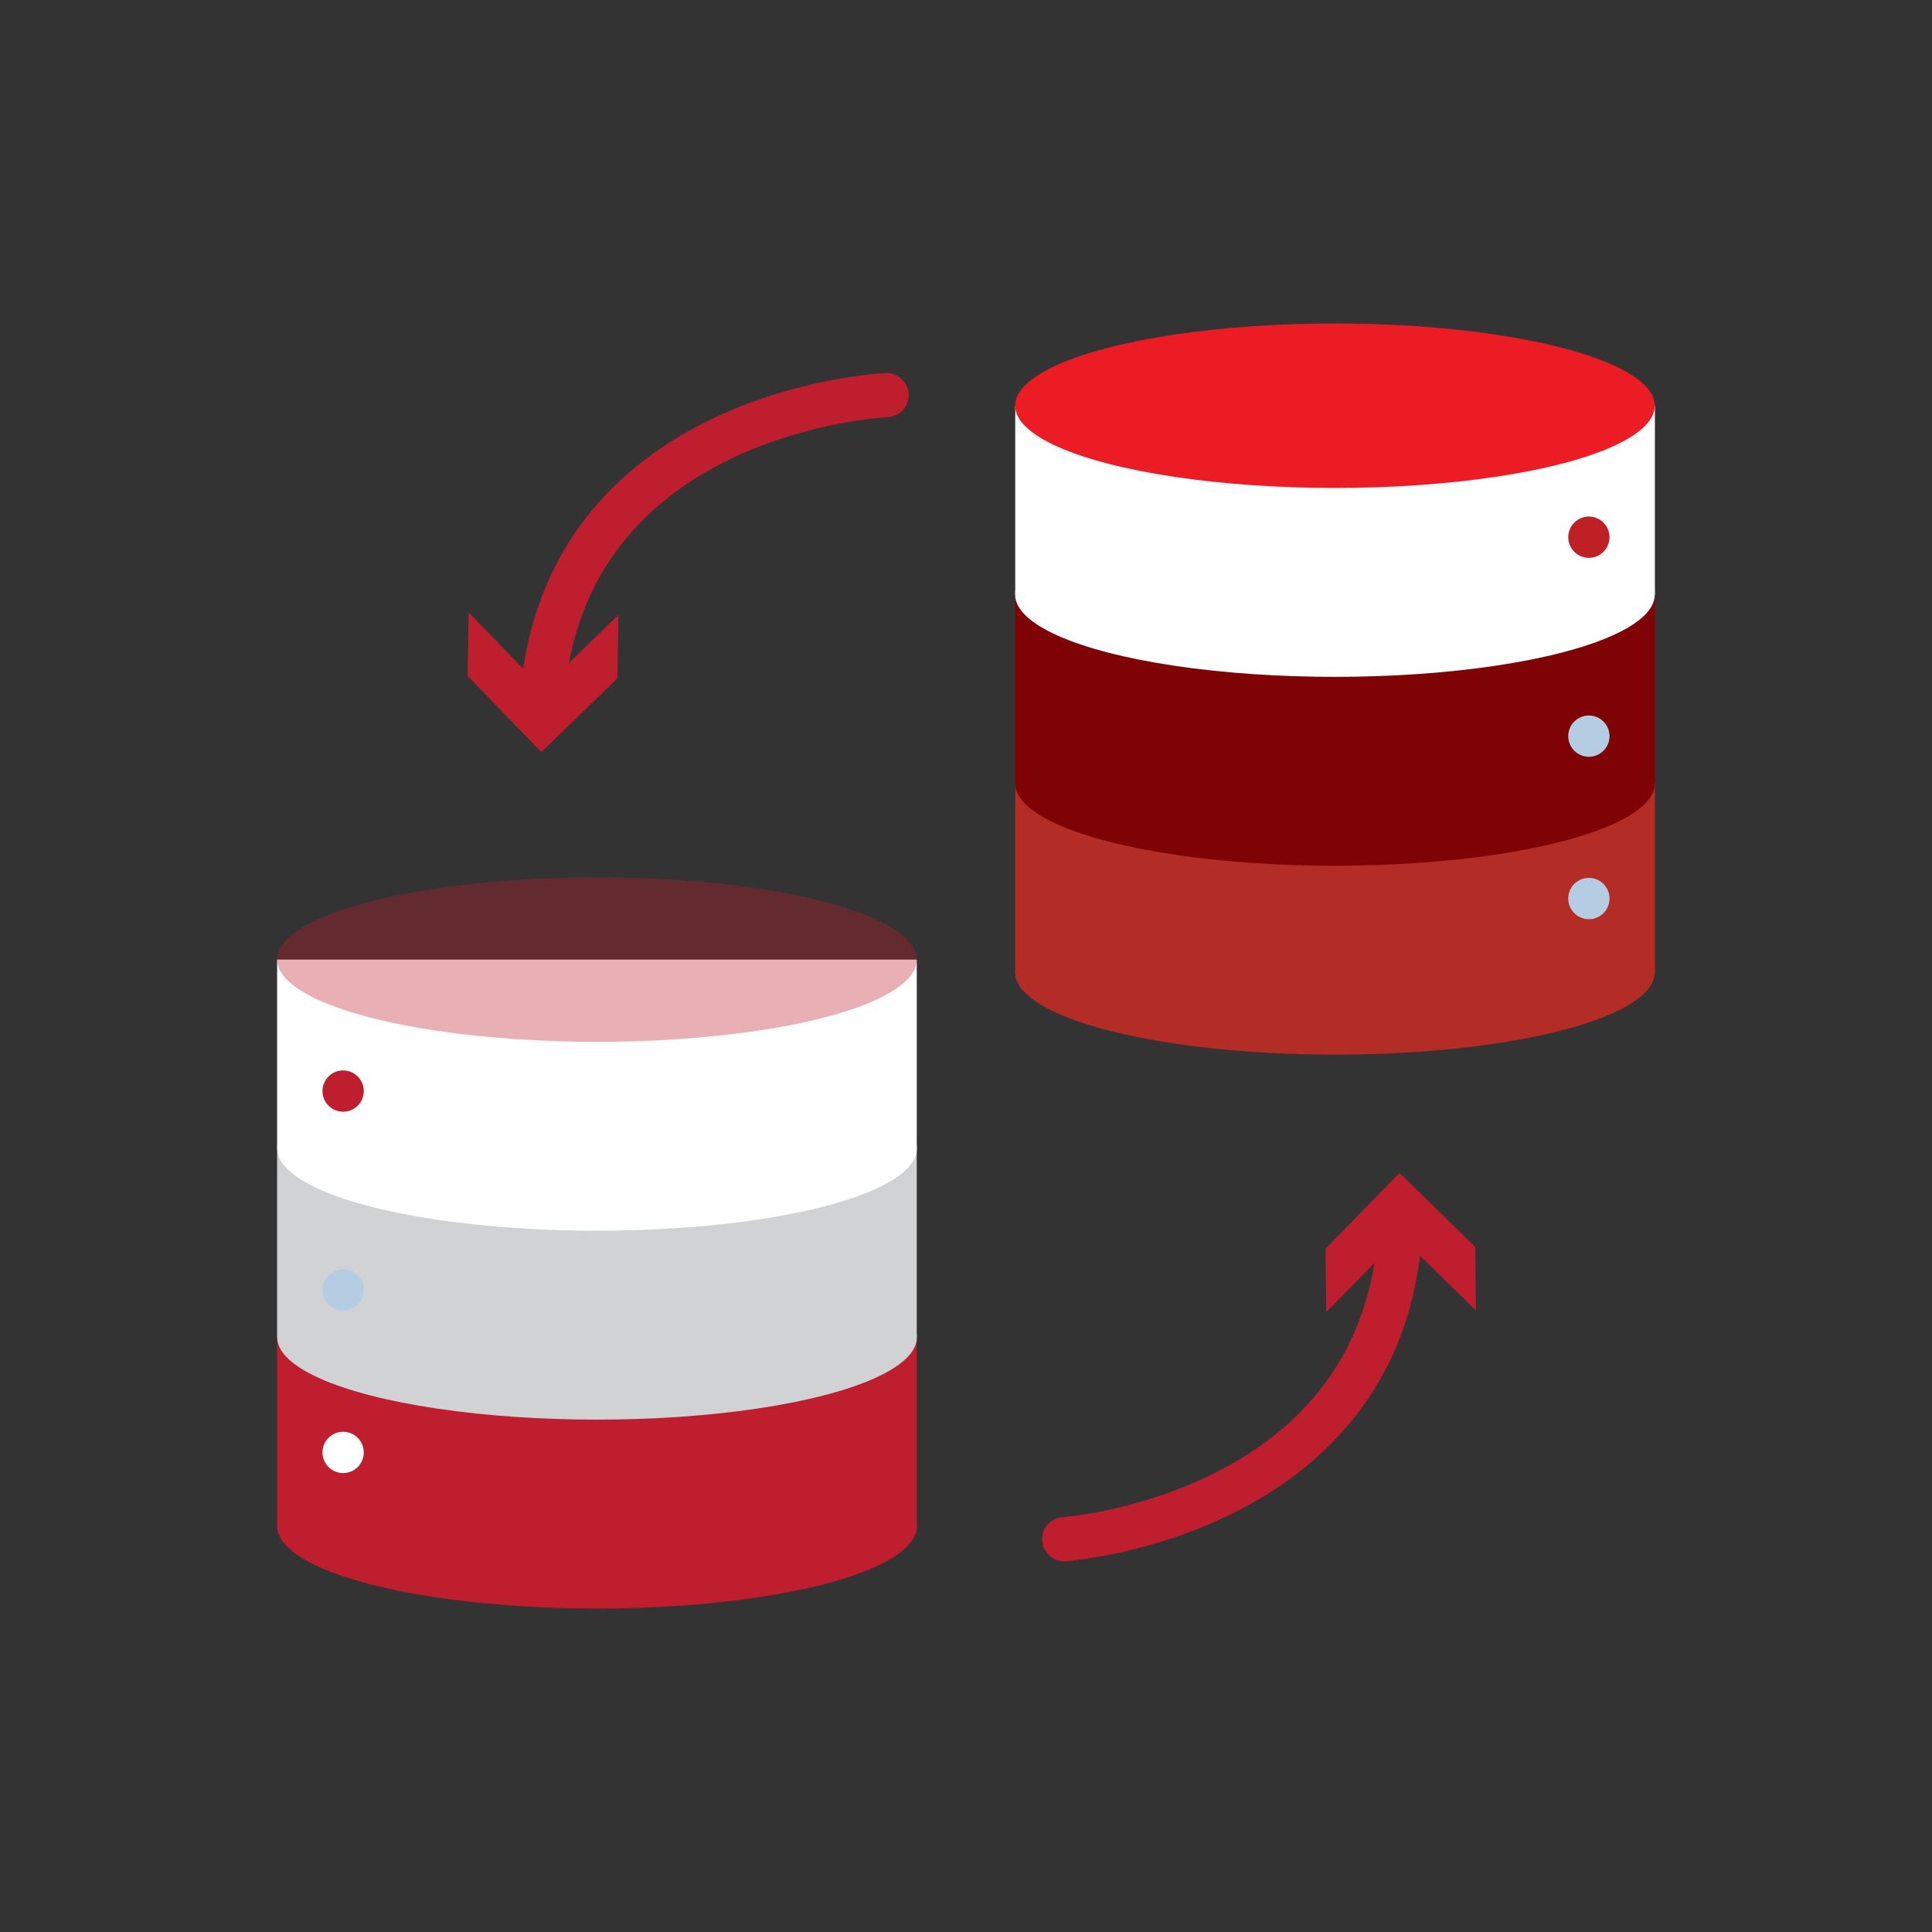 <svg id="Layer_1" data-name="Layer 1" xmlns="http://www.w3.org/2000/svg" viewBox="0 0 175 175"><rect x="0" y="0" width="175" height="175" fill="#333333" stroke="none"/><defs><style>.cls-1{fill:#fff;}.cls-2,.cls-4{fill:#be1e2d;}.cls-2{opacity:0.35;}.cls-3{fill:#d0d2d3;}.cls-5{fill:#b5cde2;}.cls-6{fill:none;stroke:#be1e2d;stroke-linecap:round;stroke-miterlimit:10;stroke-width:4px;}.cls-7{fill:#ec1c24;}.cls-8{fill:#7f0304;}.cls-9{fill:#b32d26;}.cls-10{fill:#bf2026;}</style></defs><title>adtiming-duo-icon</title><rect class="cls-1" x="25.11" y="86.92" width="57.94" height="17.11" transform="translate(108.15 190.95) rotate(-180)"/><ellipse class="cls-2" cx="54.08" cy="86.92" rx="28.97" ry="7.45"/><rect class="cls-3" x="25.11" y="104.03" width="57.94" height="17.11" transform="translate(108.15 225.17) rotate(-180)"/><rect class="cls-4" x="25.11" y="121.14" width="57.94" height="17.11" transform="translate(108.15 259.39) rotate(-180)"/><ellipse class="cls-4" cx="54.08" cy="138.25" rx="28.97" ry="7.45"/><ellipse class="cls-3" cx="54.08" cy="121.14" rx="28.97" ry="7.45"/><ellipse class="cls-1" cx="54.08" cy="104.03" rx="28.97" ry="7.45"/><circle class="cls-4" cx="31.08" cy="98.83" r="1.87"/><circle class="cls-5" cx="31.08" cy="116.84" r="1.87"/><circle class="cls-1" cx="31.08" cy="131.56" r="1.87"/><path class="cls-6" d="M96.39,139.42s29.37-2.08,30.46-28.6"/><polygon class="cls-4" points="133.69 118.7 126.84 112 120.13 118.86 120.07 113.1 126.77 106.24 133.63 112.95 133.69 118.7"/><path class="cls-6" d="M80.31,35.79S50.9,37.06,49.08,63.55"/><polygon class="cls-4" points="42.45 55.47 49.13 62.37 56.02 55.69 55.92 61.45 49.03 68.12 42.36 61.23 42.45 55.47"/><rect class="cls-1" x="91.96" y="36.75" width="57.94" height="17.11"/><ellipse class="cls-7" cx="120.92" cy="36.75" rx="28.97" ry="7.45"/><rect class="cls-8" x="91.96" y="53.86" width="57.94" height="17.11"/><rect class="cls-9" x="91.96" y="70.97" width="57.94" height="17.11"/><ellipse class="cls-9" cx="120.92" cy="88.08" rx="28.97" ry="7.45"/><ellipse class="cls-8" cx="120.92" cy="70.97" rx="28.97" ry="7.45"/><ellipse class="cls-1" cx="120.92" cy="53.86" rx="28.97" ry="7.45"/><circle class="cls-10" cx="143.92" cy="48.66" r="1.87"/><circle class="cls-5" cx="143.92" cy="66.68" r="1.87"/><circle class="cls-5" cx="143.92" cy="81.39" r="1.87"/></svg>